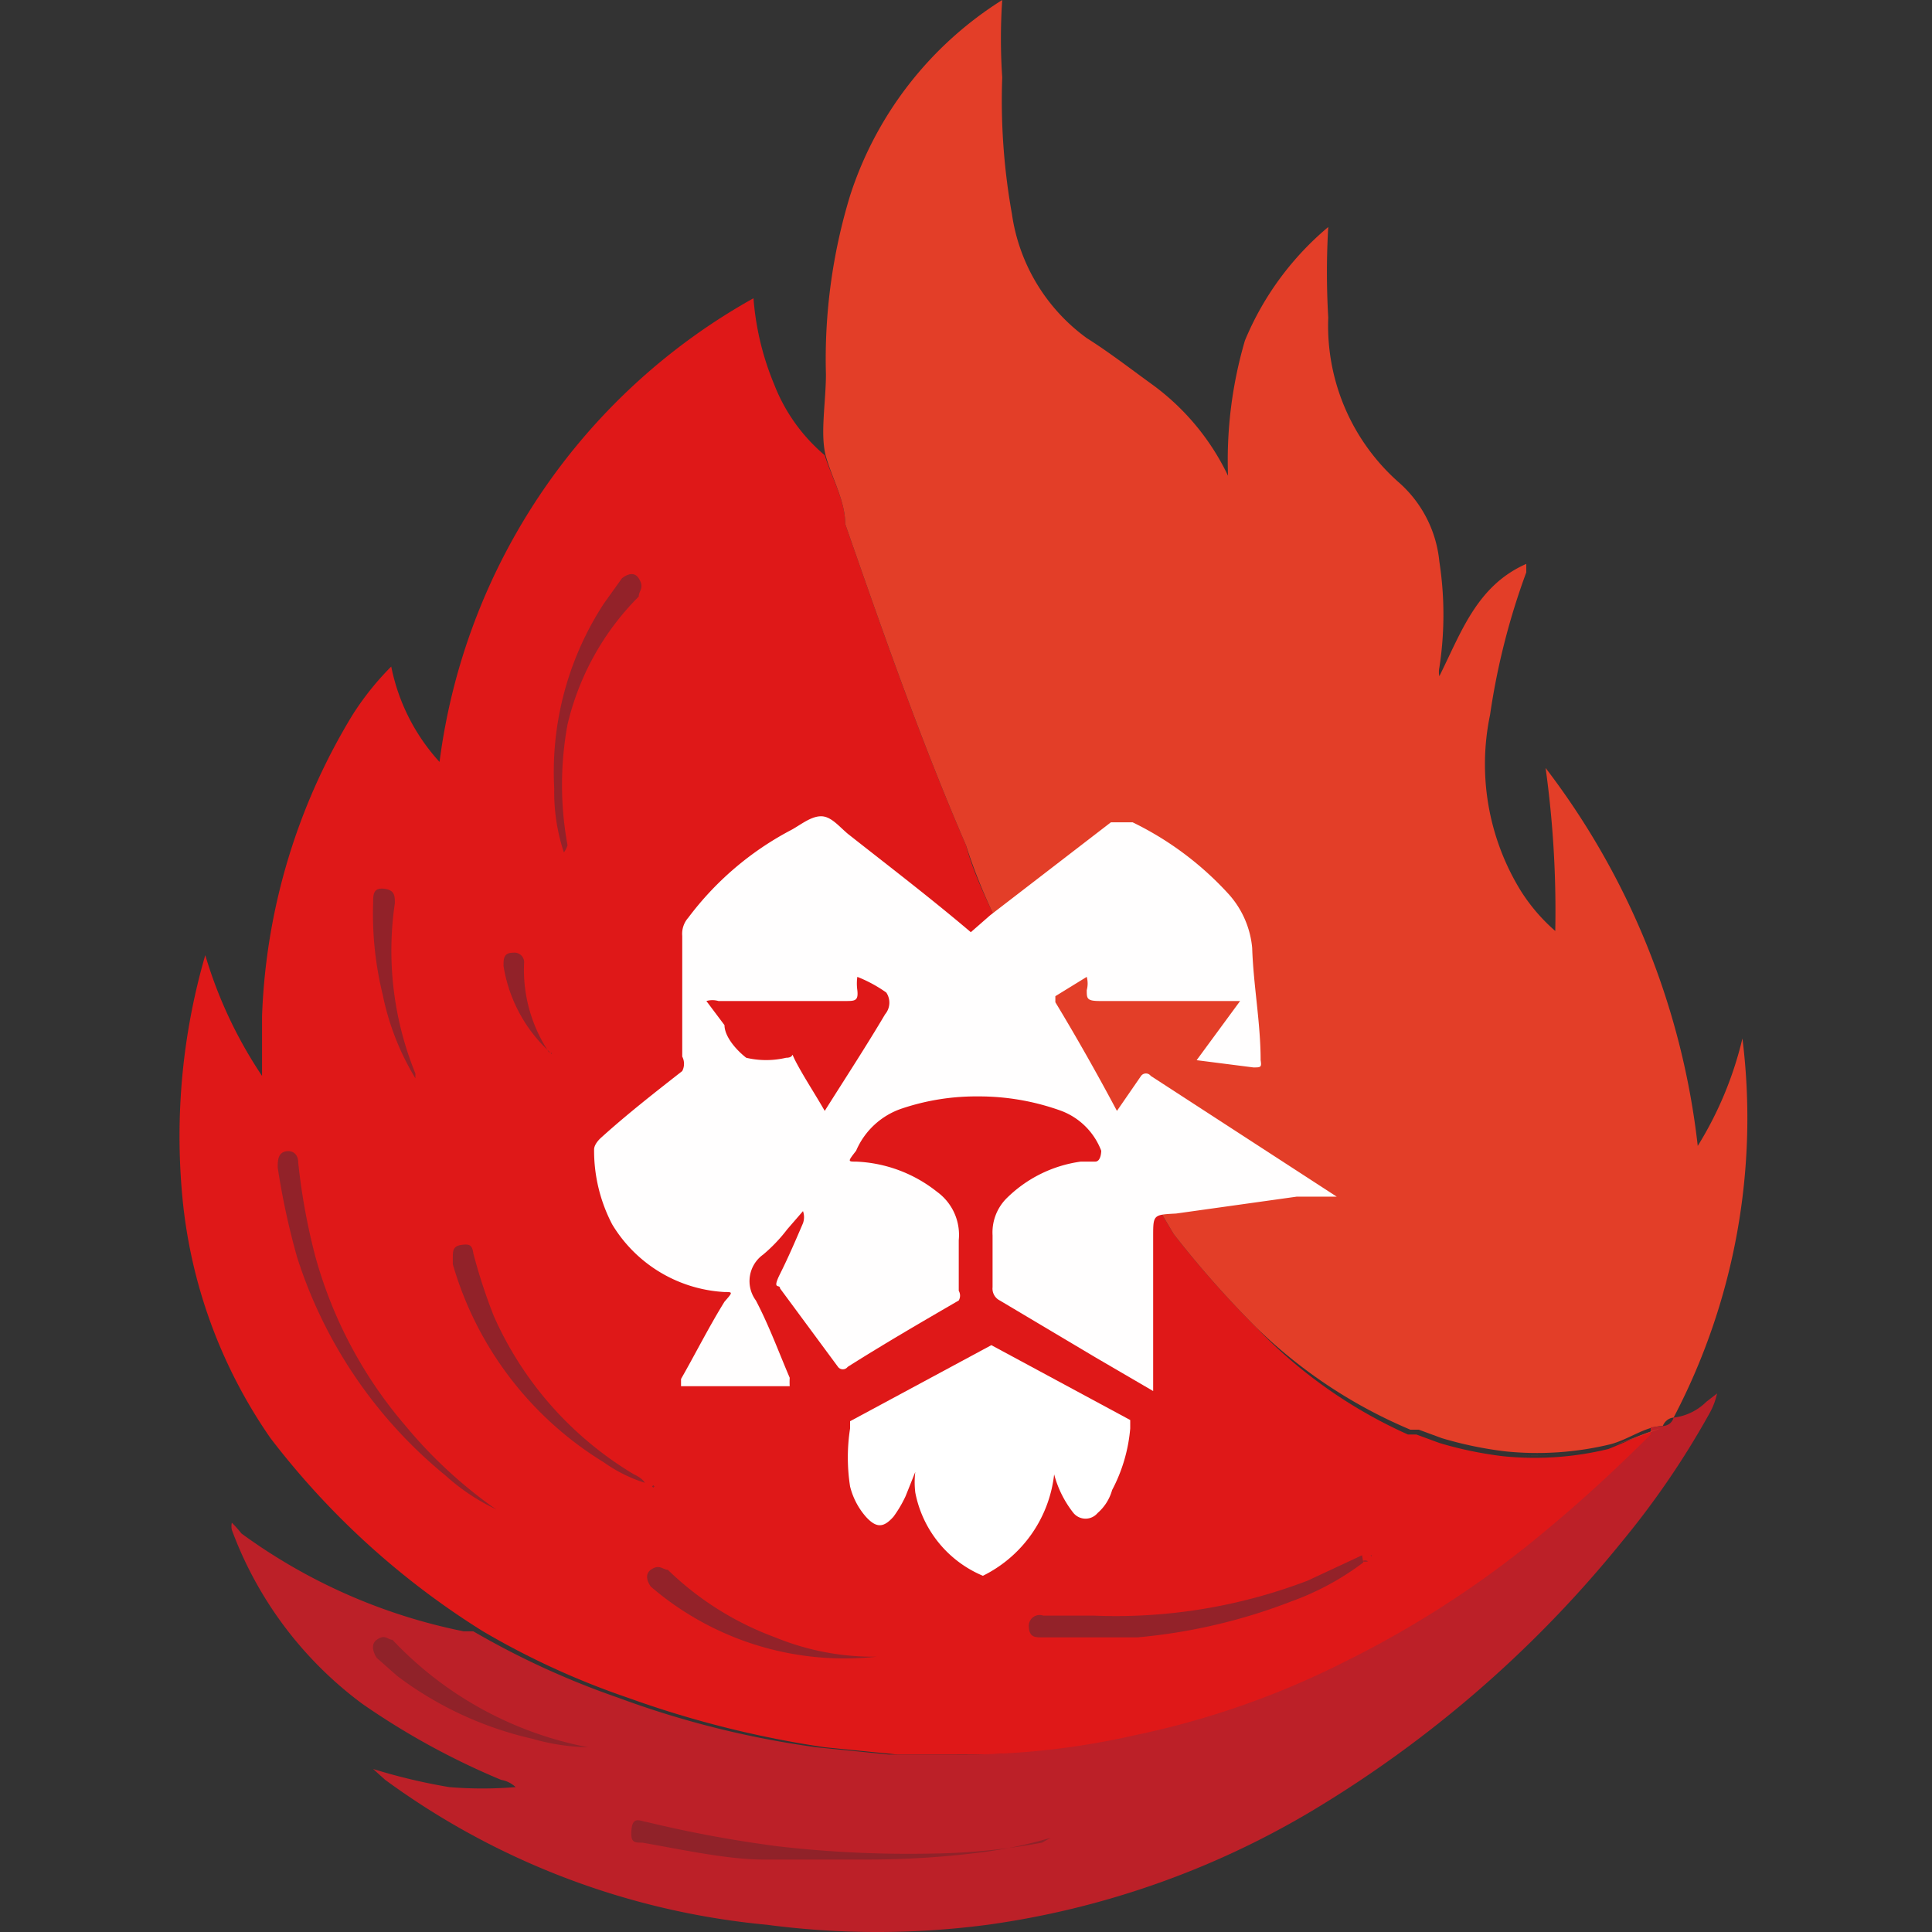 <svg xmlns="http://www.w3.org/2000/svg" viewBox="0 0 16 16"><rect x="0" y="0" width="16" height="16" fill="#333333" stroke="none"/><defs><style>.cls-1{fill:none;}.cls-2{fill:#df1818;}.cls-3{fill:#e33e28;}.cls-4{fill:#bc2028;}.cls-5{fill:#b41d1b;}.cls-6{fill:#922229;}.cls-7{fill:#932229;}.cls-8{fill:#902229;}.cls-9{fill:#fffefe;}.cls-10{fill:#fff;}</style></defs><g id="Capa_2" data-name="Capa 2"><g id="Capa_1-2" data-name="Capa 1"><rect class="cls-1" width="16" height="16"/><path class="cls-2" d="M13.32,12a2.58,2.58,0,0,1-.87.06,3.12,3.12,0,0,1-.53-.11l-.19-.07-.07,0h0A4,4,0,0,1,10.41,11h0a8.37,8.37,0,0,1-.69-.78S8.4,8,8.24,7.65h0l0-.05C8.14,7.39,8.05,7.19,8,7,7.62,6.12,7.31,5.23,7,4.34c0-.19-.11-.38-.17-.57a1.46,1.46,0,0,1-.42-.59,2.31,2.31,0,0,1-.17-.71,5.15,5.15,0,0,0-2.6,3.84,1.65,1.65,0,0,1-.4-.79,2.34,2.34,0,0,0-.32.4,5.14,5.14,0,0,0-.75,2.5c0,.16,0,.32,0,.49a3.66,3.66,0,0,1-.47-1,5.38,5.38,0,0,0-.19,2,4.18,4.18,0,0,0,.73,2A6.63,6.63,0,0,0,4,13.51a6.51,6.51,0,0,0,1.2.55,8.46,8.46,0,0,0,1.63.41l.6.06h.54a6.41,6.41,0,0,0,1.51-.16,7,7,0,0,0,1.76-.62,8.64,8.64,0,0,0,1.66-1.09q.44-.37.84-.78l.05-.06h0C13.61,11.87,13.47,11.94,13.32,12Zm-7.95.31h0Zm0,0h0Z"/><path class="cls-3" d="M13.86,11.74s-.06,0-.09.07v0h0c-.14,0-.28.11-.43.15a2.58,2.58,0,0,1-.87.06,3.12,3.12,0,0,1-.53-.11l-.19-.07-.07,0A4.11,4.11,0,0,1,10.41,11h0a8.37,8.37,0,0,1-.69-.78S8.4,8,8.24,7.65h0V7.6C8.14,7.39,8.06,7.19,8,7,7.62,6.12,7.31,5.23,7,4.34c0-.19-.11-.38-.16-.56s0-.45,0-.68a4.64,4.64,0,0,1,.2-1.48A3,3,0,0,1,8.3,0l0,0a4.72,4.72,0,0,0,0,.64,5.33,5.33,0,0,0,.08,1.13A1.54,1.54,0,0,0,9,2.8c.19.12.37.26.55.39a2,2,0,0,1,.62.75,3.52,3.52,0,0,1,.14-1.12A2.45,2.45,0,0,1,11,1.88a6.44,6.44,0,0,0,0,.75A1.73,1.73,0,0,0,11.59,4a1,1,0,0,1,.33.65,2.88,2.88,0,0,1,0,.88.17.17,0,0,0,0,.07c.18-.36.31-.75.72-.93,0,0,0,0,0,.07a5.83,5.83,0,0,0-.3,1.18,2,2,0,0,0,.25,1.45,1.5,1.5,0,0,0,.29.34,8.59,8.59,0,0,0-.08-1.35,6.31,6.31,0,0,1,1.26,3.13,3,3,0,0,0,.37-.89A5.34,5.34,0,0,1,13.86,11.74Z"/><path class="cls-4" d="M13.77,11.81s.07,0,.09-.07a.46.46,0,0,0,.27-.13l.09-.07a.59.59,0,0,1-.06.16,7,7,0,0,1-.73,1.07A9.72,9.72,0,0,1,10.86,15a7.16,7.16,0,0,1-2.68.94,7,7,0,0,1-1.83,0,6.35,6.35,0,0,1-3.16-1.2l-.1-.09h0a4.8,4.8,0,0,0,.63.15,3.31,3.31,0,0,0,.55,0,.23.23,0,0,0-.12-.06A6.18,6.18,0,0,1,3,14.11a3.15,3.15,0,0,1-1.08-1.44.14.14,0,0,1,0-.06s0,0,0,0A1.08,1.08,0,0,1,2,12.7a4.68,4.68,0,0,0,1.84.81s.06,0,.08,0a6.83,6.83,0,0,0,1.2.55,7.72,7.72,0,0,0,1.64.41l.6.06h.53a6.41,6.41,0,0,0,1.51-.16,7,7,0,0,0,1.76-.62,8.35,8.35,0,0,0,1.66-1.09c.3-.25.58-.51.85-.78l0-.06h0Z"/><g id="detalles"><path class="cls-3" d="M13.75,11.83h0c-.14.05-.28.11-.43.15a2.56,2.56,0,0,1-.87.06,2.58,2.58,0,0,0,.87-.06C13.47,11.94,13.61,11.87,13.75,11.83Z"/><path class="cls-5" d="M3.09,14.67h0Z"/><path class="cls-6" d="M4.11,12.5a1.71,1.71,0,0,1-.42-.28,3.84,3.84,0,0,1-1.23-1.81,6.08,6.08,0,0,1-.16-.74c0-.05,0-.11.05-.13s.12,0,.12.09a5.19,5.19,0,0,0,.14.77,3.63,3.63,0,0,0,.75,1.41,3.82,3.82,0,0,0,.72.67Z"/><path class="cls-6" d="M5.34,12.28A1.23,1.23,0,0,1,5,12.11a2.85,2.85,0,0,1-1.25-1.64l0-.05c0-.06,0-.1.07-.11s.09,0,.1.07a4.51,4.51,0,0,0,.17.52,2.89,2.89,0,0,0,1.16,1.31S5.32,12.24,5.34,12.28Z"/><path class="cls-7" d="M4.67,7.06a1.59,1.59,0,0,1-.08-.53A2.55,2.55,0,0,1,5,5l.15-.21s.09-.08.14,0,0,.1,0,.15A2.22,2.22,0,0,0,4.7,6a2.76,2.76,0,0,0,0,1A.22.22,0,0,1,4.67,7.06Z"/><path class="cls-7" d="M7.26,13.72a2.46,2.46,0,0,1-1.87-.58s-.07-.09,0-.14.1,0,.14,0a2.53,2.53,0,0,0,.89.56A2.14,2.14,0,0,0,7.26,13.72Z"/><path class="cls-6" d="M3.44,8.93a2.16,2.16,0,0,1-.27-.69,2.81,2.81,0,0,1-.08-.76c0-.07,0-.13.09-.12s.09.06.09.12a2.7,2.7,0,0,0,.17,1.41v0Z"/><path class="cls-6" d="M4.55,8.71A1.23,1.23,0,0,1,4.17,8c0-.06,0-.11.08-.11a.08.08,0,0,1,.09.09,1.23,1.23,0,0,0,.21.74v0Z"/><path class="cls-7" d="M11.28,12.93a.05.05,0,0,1,.05,0h0a.1.1,0,0,1-.05,0Z"/><polygon class="cls-6" points="5.41 12.3 5.42 12.31 5.41 12.32 5.4 12.31 5.41 12.3"/><path class="cls-6" d="M3.44,8.93V9h0v0Z"/><polygon class="cls-6" points="5.36 12.29 5.37 12.29 5.37 12.29 5.36 12.29"/><polygon class="cls-6" points="4.57 8.72 4.57 8.73 4.57 8.73 4.56 8.72 4.57 8.72"/><path class="cls-6" d="M4.55,8.7v0h0Z"/><path class="cls-7" d="M11.36,12.89h0l0,0Z"/><polygon class="cls-7" points="11.35 12.88 11.36 12.88 11.36 12.89 11.35 12.88"/><path class="cls-2" d="M13.77,11.81v0Z"/><path class="cls-8" d="M8.7,15.22a3.61,3.61,0,0,1-.57.12,7.42,7.42,0,0,1-.94.06c-.29,0-.58,0-.87,0s-.66-.08-1-.14c-.07,0-.1,0-.09-.11s.07-.07.13-.06a10.23,10.23,0,0,0,1.08.2,9.43,9.43,0,0,0,1.3.06,5.27,5.27,0,0,0,.89-.09Z"/><path class="cls-8" d="M4.87,14.47a1.77,1.77,0,0,1-.46-.07,2.94,2.94,0,0,1-1.12-.52l-.17-.15s-.07-.1,0-.15.09,0,.13,0A3,3,0,0,0,4.87,14.47Z"/><path class="cls-7" d="M11.29,12.94a2.25,2.25,0,0,1-.59.32,4.68,4.68,0,0,1-1.28.3c-.24,0-.49,0-.73,0H8.63c-.06,0-.11,0-.11-.1a.09.09,0,0,1,.12-.08l.42,0a4.45,4.45,0,0,0,1.77-.29l.45-.21Z"/></g><g id="cara"><path class="cls-9" d="M9.53,8.91a.05.05,0,0,0-.08,0l-.2.29q-.25-.47-.51-.9s0,0,0-.05L9,8.09A.21.21,0,0,1,9,8.2c0,.07,0,.09.11.09h1.16l-.36.49.47.06c.06,0,.07,0,.06-.06,0-.31-.06-.62-.07-.93a.77.77,0,0,0-.19-.44,2.63,2.63,0,0,0-.8-.6c-.07,0-.11,0-.18,0l-1,.77-.16.14c-.33-.28-.67-.54-1-.8-.08-.06-.15-.16-.24-.16s-.18.08-.26.12a2.54,2.54,0,0,0-.84.72.2.2,0,0,0-.05.15c0,.33,0,.67,0,1a.13.13,0,0,1,0,.12c-.23.18-.46.36-.67.55,0,0-.06.05-.06.1a1.32,1.32,0,0,0,.15.62,1.16,1.16,0,0,0,.93.56c.07,0,.07,0,0,.08-.13.21-.24.43-.36.64,0,0,0,0,0,.06h.9a.64.64,0,0,1,0-.07c-.09-.21-.17-.43-.28-.64a.27.27,0,0,1,.06-.38,1.31,1.31,0,0,0,.2-.21l.13-.15a.15.15,0,0,1,0,.1c-.06.14-.12.28-.19.42s0,.08,0,.12l.48.65a.05.05,0,0,0,.08,0c.3-.19.61-.37.92-.55a.08.08,0,0,0,0-.08c0-.14,0-.28,0-.42a.44.44,0,0,0-.18-.4,1.15,1.15,0,0,0-.67-.25c-.07,0-.07,0,0-.09a.63.63,0,0,1,.38-.35,1.93,1.93,0,0,1,.63-.1,2,2,0,0,1,.69.12.57.57,0,0,1,.33.33s0,.09-.05.09-.08,0-.12,0a1.08,1.08,0,0,0-.62.31.4.4,0,0,0-.11.3c0,.14,0,.28,0,.43a.11.11,0,0,0,.06.11l.79.47.48.28v-.14c0-.38,0-.76,0-1.14,0-.18,0-.18.19-.19h0l1-.14.33,0ZM7.33,8.4c-.16.27-.33.53-.5.8-.08-.14-.16-.26-.23-.39s0-.05-.09-.05a.72.72,0,0,1-.33,0C6.09,8.69,6,8.58,6,8.49l-.15-.2a.18.18,0,0,1,.1,0H7c.08,0,.11,0,.1-.09a.4.4,0,0,1,0-.11,1.12,1.12,0,0,1,.24.13A.15.15,0,0,1,7.33,8.4Z"/><path class="cls-10" d="M9.21,12.34a.39.39,0,0,1-.12.19.13.13,0,0,1-.2,0,.88.88,0,0,1-.16-.32s0,0,0,0a1.07,1.07,0,0,1-.59.84l0,0,0,0a.94.94,0,0,1-.56-.69.71.71,0,0,1,0-.17l-.08.2a1,1,0,0,1-.1.17c-.08.09-.14.1-.23,0a.6.6,0,0,1-.13-.25,1.56,1.56,0,0,1,0-.48s0,0,0-.06l1.17-.63s0,0,0,0l1.15.62s0,0,0,.07A1.33,1.33,0,0,1,9.21,12.34Z"/></g></g></g></svg>